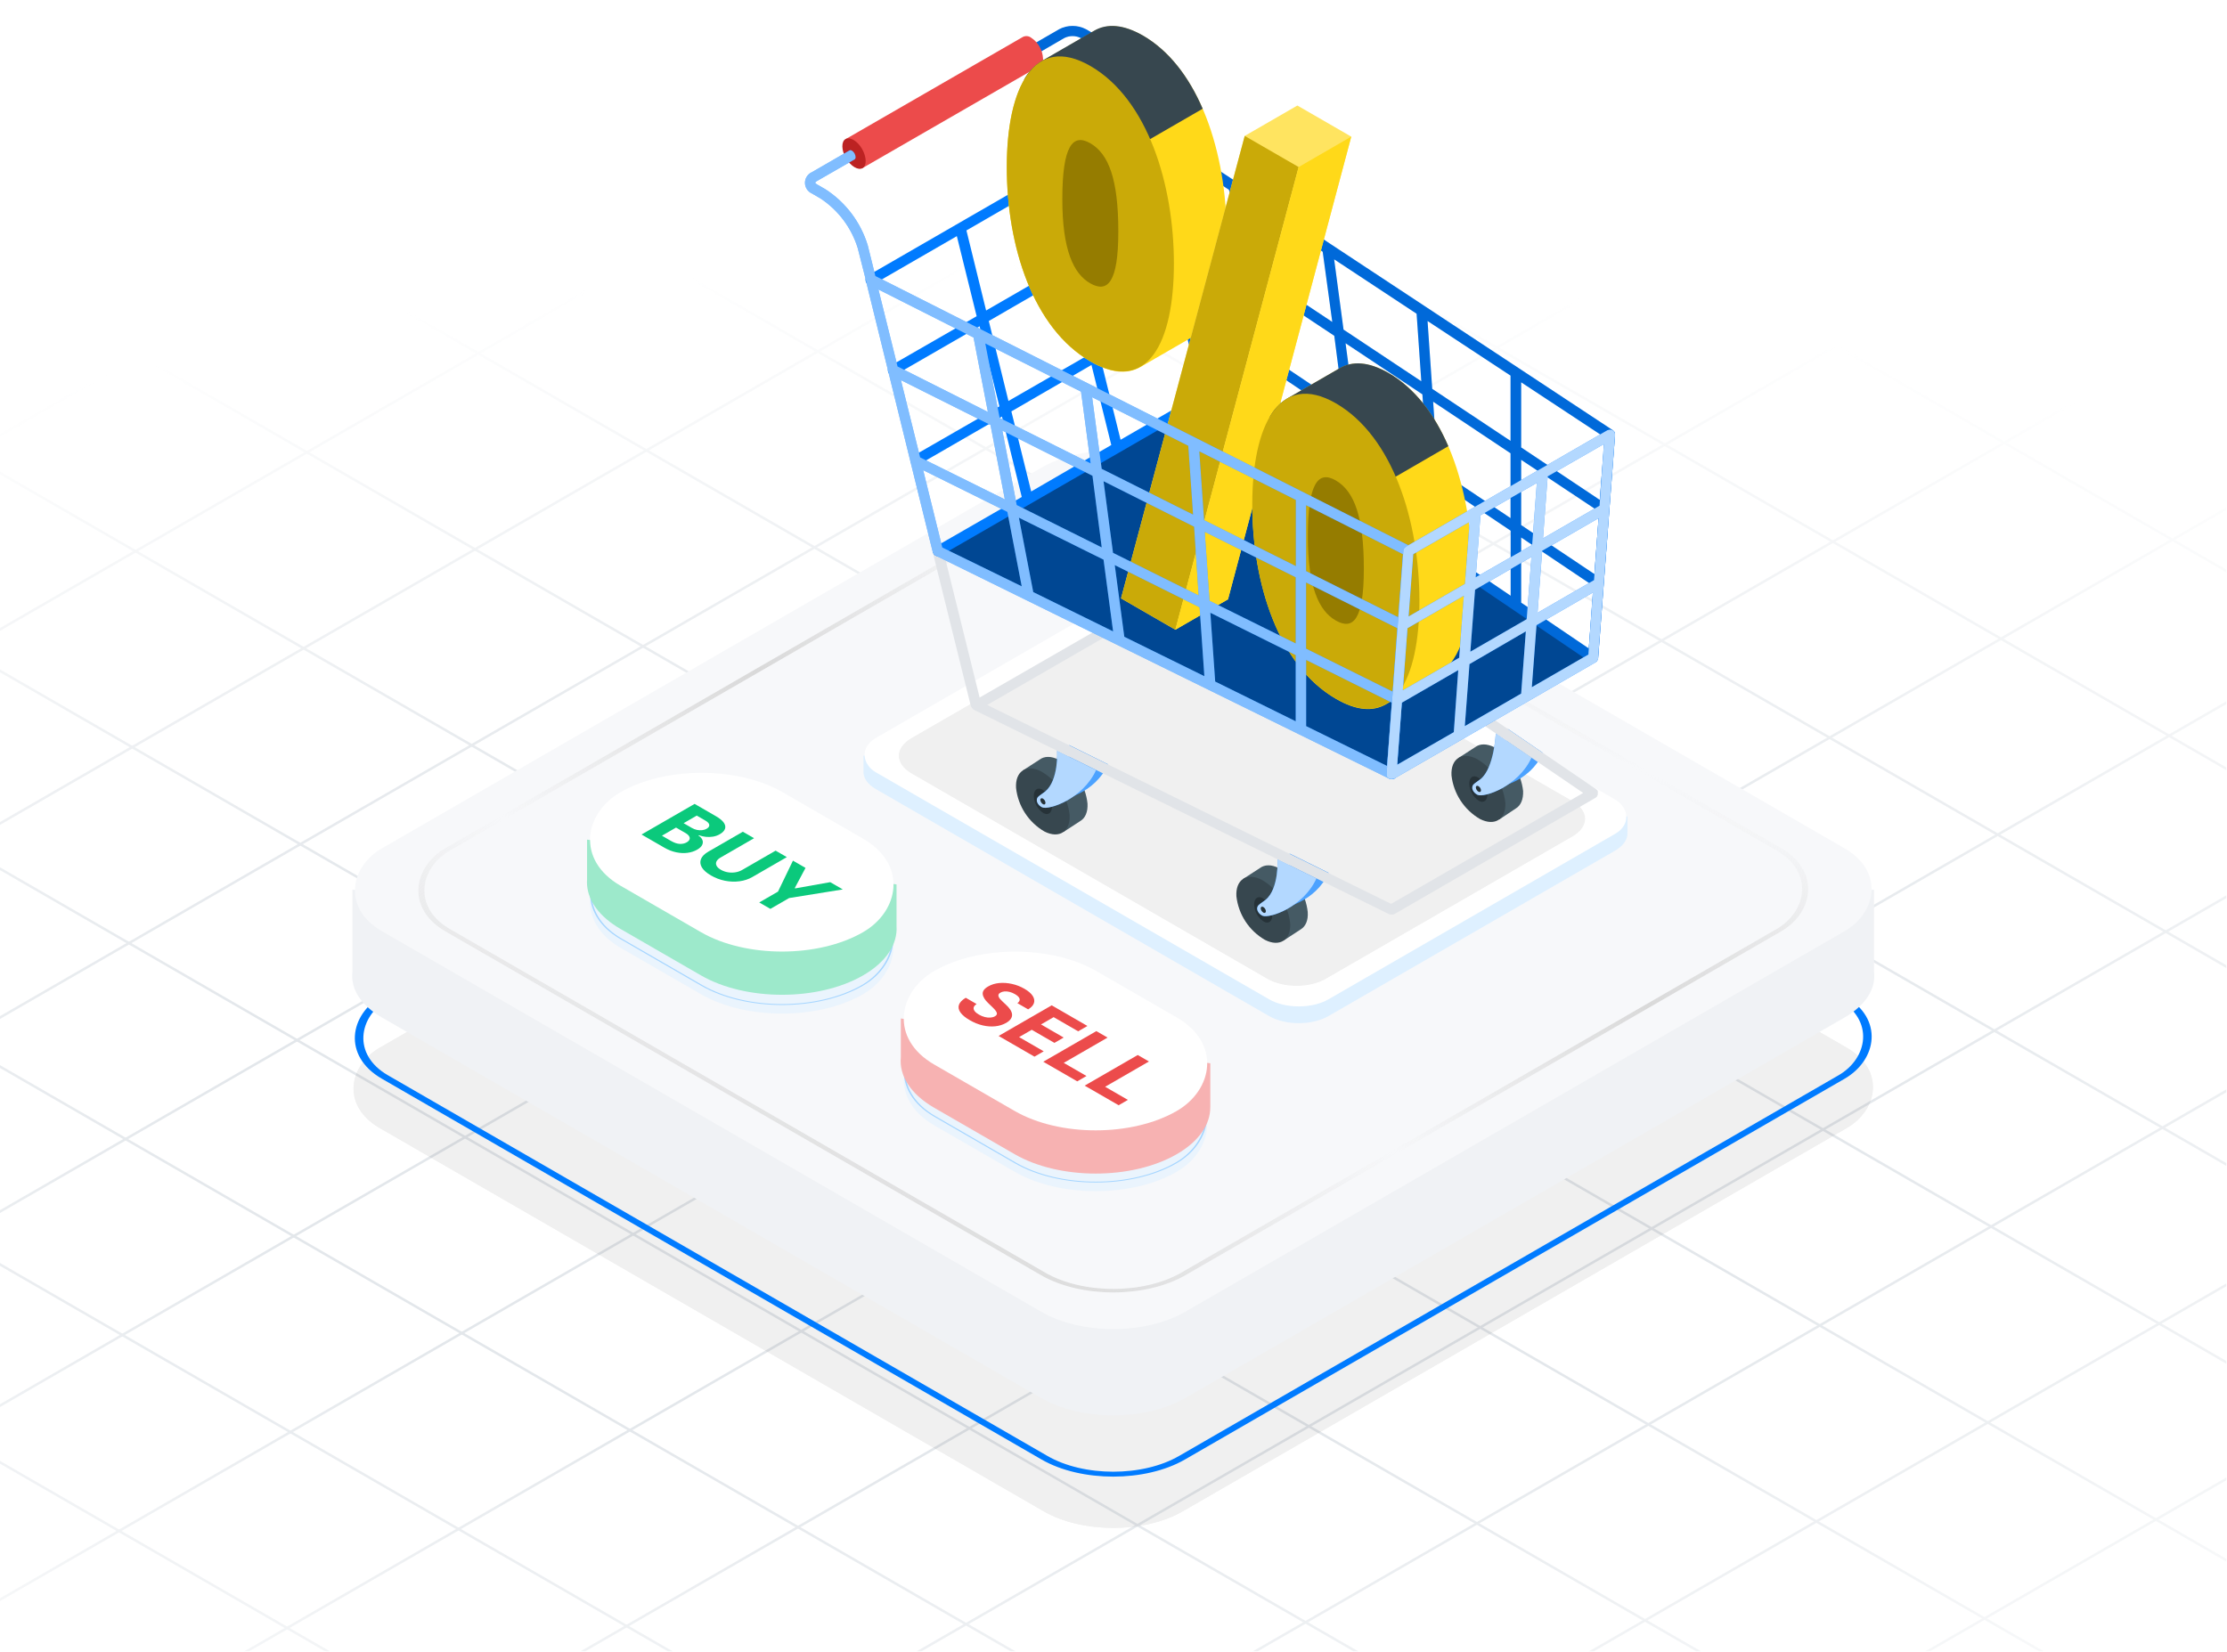 <svg width="585" height="434" viewBox="0 0 585 434" fill="none" xmlns="http://www.w3.org/2000/svg">
<g clip-path="url(#clip0_1_3560)">
<g clip-path="url(#clip1_1_3560)">
<mask id="mask0_1_3560" style="mask-type:alpha" maskUnits="userSpaceOnUse" x="-448" y="-35" width="1441" height="650">
<rect x="-447.367" y="-34.872" width="1439.6" height="649.321" fill="url(#paint0_radial_1_3560)"/>
</mask>
<g mask="url(#mask0_1_3560)">
<line y1="-0.375" x2="1446.35" y2="-0.375" transform="matrix(-0.866 0.5 -0.866 -0.5 259.178 -443.509)" stroke="#E3E7EB" stroke-width="0.75"/>
<line y1="-0.375" x2="1446.35" y2="-0.375" transform="matrix(-0.866 0.5 -0.866 -0.5 303.333 -418.016)" stroke="#E3E7EB" stroke-width="0.75"/>
<line y1="-0.375" x2="1446.35" y2="-0.375" transform="matrix(-0.866 0.5 -0.866 -0.5 347.489 -392.523)" stroke="#E3E7EB" stroke-width="0.75"/>
<line y1="-0.375" x2="1446.35" y2="-0.375" transform="matrix(-0.866 0.5 -0.866 -0.5 391.643 -367.03)" stroke="#E3E7EB" stroke-width="0.75"/>
<line y1="-0.375" x2="1446.35" y2="-0.375" transform="matrix(-0.866 0.5 -0.866 -0.5 435.799 -341.537)" stroke="#E3E7EB" stroke-width="0.75"/>
<line y1="-0.375" x2="1446.35" y2="-0.375" transform="matrix(-0.866 0.5 -0.866 -0.5 479.954 -316.044)" stroke="#E3E7EB" stroke-width="0.75"/>
<line y1="-0.375" x2="1446.35" y2="-0.375" transform="matrix(-0.866 0.5 -0.866 -0.5 524.109 -290.551)" stroke="#E3E7EB" stroke-width="0.75"/>
<line y1="-0.375" x2="1446.35" y2="-0.375" transform="matrix(-0.866 0.5 -0.866 -0.5 568.264 -265.058)" stroke="#E3E7EB" stroke-width="0.75"/>
<line y1="-0.375" x2="1446.35" y2="-0.375" transform="matrix(-0.866 0.5 -0.866 -0.5 612.419 -239.565)" stroke="#E3E7EB" stroke-width="0.75"/>
<line y1="-0.375" x2="1446.35" y2="-0.375" transform="matrix(-0.866 0.5 -0.866 -0.5 656.574 -214.072)" stroke="#E3E7EB" stroke-width="0.75"/>
<line y1="-0.375" x2="1446.35" y2="-0.375" transform="matrix(-0.866 0.5 -0.866 -0.5 700.729 -188.579)" stroke="#E3E7EB" stroke-width="0.75"/>
<line y1="-0.375" x2="1446.35" y2="-0.375" transform="matrix(-0.866 0.5 -0.866 -0.5 744.884 -163.086)" stroke="#E3E7EB" stroke-width="0.75"/>
<line y1="-0.375" x2="1446.35" y2="-0.375" transform="matrix(-0.866 0.5 -0.866 -0.5 789.039 -137.593)" stroke="#E3E7EB" stroke-width="0.75"/>
<line y1="-0.375" x2="1446.35" y2="-0.375" transform="matrix(-0.866 0.5 -0.866 -0.5 833.194 -112.1)" stroke="#E3E7EB" stroke-width="0.75"/>
<line y1="-0.375" x2="1446.35" y2="-0.375" transform="matrix(-0.866 0.5 -0.866 -0.5 877.35 -86.607)" stroke="#E3E7EB" stroke-width="0.75"/>
<line y1="-0.375" x2="1446.35" y2="-0.375" transform="matrix(-0.866 0.5 -0.866 -0.5 921.504 -61.114)" stroke="#E3E7EB" stroke-width="0.75"/>
<line y1="-0.375" x2="1446.35" y2="-0.375" transform="matrix(-0.866 0.5 -0.866 -0.5 965.66 -35.621)" stroke="#E3E7EB" stroke-width="0.75"/>
<line y1="-0.375" x2="1446.35" y2="-0.375" transform="matrix(-0.866 0.5 -0.866 -0.5 1009.81 -10.128)" stroke="#E3E7EB" stroke-width="0.75"/>
<line y1="-0.375" x2="1446.35" y2="-0.375" transform="matrix(-0.866 0.5 -0.866 -0.5 1053.97 15.365)" stroke="#E3E7EB" stroke-width="0.75"/>
<line y1="-0.375" x2="1446.35" y2="-0.375" transform="matrix(-0.866 0.5 -0.866 -0.5 1098.12 40.858)" stroke="#E3E7EB" stroke-width="0.75"/>
<line y1="-0.375" x2="1446.35" y2="-0.375" transform="matrix(-0.866 0.5 -0.866 -0.5 1142.28 66.35)" stroke="#E3E7EB" stroke-width="0.75"/>
<line y1="-0.375" x2="1446.35" y2="-0.375" transform="matrix(-0.866 0.5 -0.866 -0.5 1186.43 91.844)" stroke="#E3E7EB" stroke-width="0.75"/>
<line y1="-0.375" x2="1446.35" y2="-0.375" transform="matrix(-0.866 0.5 -0.866 -0.5 1230.59 117.336)" stroke="#E3E7EB" stroke-width="0.75"/>
<line y1="-0.375" x2="1446.35" y2="-0.375" transform="matrix(-0.866 0.5 -0.866 -0.5 1274.75 142.829)" stroke="#E3E7EB" stroke-width="0.75"/>
<line y1="-0.375" x2="1446.35" y2="-0.375" transform="matrix(-0.866 0.5 -0.866 -0.5 1318.9 168.322)" stroke="#E3E7EB" stroke-width="0.75"/>
<line y1="-0.375" x2="1446.35" y2="-0.375" transform="matrix(-0.866 0.5 -0.866 -0.5 1363.06 193.815)" stroke="#E3E7EB" stroke-width="0.75"/>
<line y1="-0.375" x2="1446.35" y2="-0.375" transform="matrix(-0.866 0.5 -0.866 -0.5 1407.21 219.308)" stroke="#E3E7EB" stroke-width="0.75"/>
<line y1="-0.375" x2="1446.35" y2="-0.375" transform="matrix(-0.866 0.5 -0.866 -0.5 1451.37 244.801)" stroke="#E3E7EB" stroke-width="0.75"/>
<line y1="-0.375" x2="1446.35" y2="-0.375" transform="matrix(-0.866 0.5 -0.866 -0.5 1495.52 270.294)" stroke="#E3E7EB" stroke-width="0.75"/>
<line y1="-0.375" x2="1446.35" y2="-0.375" transform="matrix(-0.866 0.5 -0.866 -0.5 1539.68 295.787)" stroke="#E3E7EB" stroke-width="0.75"/>
<line y1="-0.375" x2="1500.34" y2="-0.375" transform="matrix(0.866 0.5 -0.866 0.5 -1037.12 305.659)" stroke="#E3E7EB" stroke-width="0.75"/>
<line y1="-0.375" x2="1500.34" y2="-0.375" transform="matrix(0.866 0.5 -0.866 0.5 -992.101 279.666)" stroke="#E3E7EB" stroke-width="0.75"/>
<line y1="-0.375" x2="1500.34" y2="-0.375" transform="matrix(0.866 0.5 -0.866 0.5 -947.079 253.673)" stroke="#E3E7EB" stroke-width="0.75"/>
<line y1="-0.375" x2="1500.34" y2="-0.375" transform="matrix(0.866 0.5 -0.866 0.5 -902.058 227.681)" stroke="#E3E7EB" stroke-width="0.75"/>
<line y1="-0.375" x2="1500.34" y2="-0.375" transform="matrix(0.866 0.5 -0.866 0.5 -857.037 201.688)" stroke="#E3E7EB" stroke-width="0.75"/>
<line y1="-0.375" x2="1500.34" y2="-0.375" transform="matrix(0.866 0.5 -0.866 0.5 -812.016 175.695)" stroke="#E3E7EB" stroke-width="0.75"/>
<line y1="-0.375" x2="1500.34" y2="-0.375" transform="matrix(0.866 0.5 -0.866 0.5 -766.995 149.702)" stroke="#E3E7EB" stroke-width="0.75"/>
<line y1="-0.375" x2="1500.34" y2="-0.375" transform="matrix(0.866 0.5 -0.866 0.5 -721.974 123.709)" stroke="#E3E7EB" stroke-width="0.75"/>
<line y1="-0.375" x2="1500.34" y2="-0.375" transform="matrix(0.866 0.5 -0.866 0.5 -676.953 97.716)" stroke="#E3E7EB" stroke-width="0.75"/>
<line y1="-0.375" x2="1500.34" y2="-0.375" transform="matrix(0.866 0.5 -0.866 0.5 -631.932 71.723)" stroke="#E3E7EB" stroke-width="0.75"/>
<line y1="-0.375" x2="1500.34" y2="-0.375" transform="matrix(0.866 0.5 -0.866 0.5 -586.911 45.73)" stroke="#E3E7EB" stroke-width="0.75"/>
<line y1="-0.375" x2="1500.34" y2="-0.375" transform="matrix(0.866 0.5 -0.866 0.5 -541.889 19.737)" stroke="#E3E7EB" stroke-width="0.75"/>
<line y1="-0.375" x2="1500.34" y2="-0.375" transform="matrix(0.866 0.5 -0.866 0.5 -496.868 -6.256)" stroke="#E3E7EB" stroke-width="0.75"/>
<line y1="-0.375" x2="1500.34" y2="-0.375" transform="matrix(0.866 0.5 -0.866 0.5 -451.847 -32.249)" stroke="#E3E7EB" stroke-width="0.75"/>
<line y1="-0.375" x2="1500.34" y2="-0.375" transform="matrix(0.866 0.5 -0.866 0.5 -406.826 -58.242)" stroke="#E3E7EB" stroke-width="0.75"/>
<line y1="-0.375" x2="1500.34" y2="-0.375" transform="matrix(0.866 0.5 -0.866 0.5 -361.805 -84.235)" stroke="#E3E7EB" stroke-width="0.75"/>
<line y1="-0.375" x2="1500.34" y2="-0.375" transform="matrix(0.866 0.5 -0.866 0.5 -316.784 -110.228)" stroke="#E3E7EB" stroke-width="0.75"/>
<line y1="-0.375" x2="1500.34" y2="-0.375" transform="matrix(0.866 0.5 -0.866 0.5 -271.763 -136.221)" stroke="#E3E7EB" stroke-width="0.75"/>
<line y1="-0.375" x2="1500.34" y2="-0.375" transform="matrix(0.866 0.5 -0.866 0.5 -226.742 -162.214)" stroke="#E3E7EB" stroke-width="0.75"/>
<line y1="-0.375" x2="1500.34" y2="-0.375" transform="matrix(0.866 0.5 -0.866 0.5 -181.721 -188.207)" stroke="#E3E7EB" stroke-width="0.75"/>
<line y1="-0.375" x2="1500.34" y2="-0.375" transform="matrix(0.866 0.5 -0.866 0.5 -136.699 -214.2)" stroke="#E3E7EB" stroke-width="0.75"/>
<line y1="-0.375" x2="1500.34" y2="-0.375" transform="matrix(0.866 0.5 -0.866 0.5 -91.678 -240.193)" stroke="#E3E7EB" stroke-width="0.75"/>
<line y1="-0.375" x2="1500.34" y2="-0.375" transform="matrix(0.866 0.5 -0.866 0.5 -46.657 -266.186)" stroke="#E3E7EB" stroke-width="0.75"/>
<line y1="-0.375" x2="1500.34" y2="-0.375" transform="matrix(0.866 0.5 -0.866 0.5 -1.636 -292.179)" stroke="#E3E7EB" stroke-width="0.75"/>
<line y1="-0.375" x2="1500.34" y2="-0.375" transform="matrix(0.866 0.5 -0.866 0.5 43.385 -318.172)" stroke="#E3E7EB" stroke-width="0.75"/>
<line y1="-0.375" x2="1500.34" y2="-0.375" transform="matrix(0.866 0.5 -0.866 0.5 88.406 -344.165)" stroke="#E3E7EB" stroke-width="0.75"/>
<line y1="-0.375" x2="1500.34" y2="-0.375" transform="matrix(0.866 0.5 -0.866 0.5 133.428 -370.158)" stroke="#E3E7EB" stroke-width="0.75"/>
<line y1="-0.375" x2="1500.34" y2="-0.375" transform="matrix(0.866 0.5 -0.866 0.5 178.449 -396.151)" stroke="#E3E7EB" stroke-width="0.75"/>
<line y1="-0.375" x2="1500.34" y2="-0.375" transform="matrix(0.866 0.5 -0.866 0.5 223.47 -422.144)" stroke="#E3E7EB" stroke-width="0.75"/>
<line y1="-0.375" x2="1500.34" y2="-0.375" transform="matrix(0.866 0.5 -0.866 0.5 268.491 -448.136)" stroke="#E3E7EB" stroke-width="0.75"/>
</g>
</g>
<g opacity="0.06" filter="url(#filter0_f_1_3560)">
<rect width="243.6" height="243.6" rx="21.108" transform="matrix(0.866 0.5 -0.866 0.5 292.435 164.046)" fill="black"/>
<rect x="-2.37909e-08" y="0.399" width="242.802" height="242.802" rx="20.709" transform="matrix(0.866 0.5 -0.866 0.5 292.781 164.246)" stroke="black" stroke-width="0.798"/>
</g>
<rect x="-5.44548e-08" y="0.914" width="241.773" height="241.773" rx="20.855" transform="matrix(0.866 0.5 -0.866 0.5 293.226 151.221)" stroke="#007BFF" stroke-width="1.827"/>
<path fill-rule="evenodd" clip-rule="evenodd" d="M311.284 145.544C300.872 139.533 283.991 139.533 273.579 145.544L120.737 233.788H92.57L92.57 255.436C92.08 259.709 94.663 264.078 100.32 267.344L273.579 367.375C283.991 373.386 300.872 373.386 311.284 367.375L484.543 267.344C490.254 264.047 492.833 259.626 492.279 255.315V233.788H464.127L311.284 145.544Z" fill="#F0F2F5"/>
<rect width="243.6" height="243.6" rx="21.769" transform="matrix(0.866 0.5 -0.866 0.5 292.435 111.987)" fill="#F7F8FA"/>
<rect x="-3.85906e-08" y="0.647" width="223.146" height="223.146" rx="21.279" transform="matrix(0.866 0.5 -0.866 0.5 292.996 121.891)" stroke="url(#paint1_linear_1_3560)" stroke-width="1.295"/>
<path fill-rule="evenodd" clip-rule="evenodd" d="M305.36 154.835C309.665 152.35 316.644 152.35 320.949 154.835L423.842 214.241L427.513 214.533V218.684L427.498 218.683C427.645 220.414 426.573 222.173 424.283 223.495L348.967 266.979C344.662 269.464 337.683 269.464 333.378 266.979L230.044 207.319C227.832 206.042 226.757 204.358 226.818 202.684L226.816 202.684V198.533L229.38 198.738C229.589 198.594 229.81 198.454 230.044 198.319L305.36 154.835Z" fill="#DEF0FF"/>
<rect width="104.965" height="137.319" rx="9" transform="matrix(-0.866 0.5 0.866 0.5 313.155 145.93)" fill="white"/>
<g opacity="0.06" filter="url(#filter1_f_1_3560)">
<path d="M413.153 219.643C417.458 217.158 417.458 213.128 413.153 210.643L319.696 156.685C315.391 154.2 308.412 154.2 304.107 156.685L239.346 194.075C235.041 196.56 235.041 200.59 239.346 203.075C274.672 223.471 297.478 236.638 332.803 257.033C337.108 259.518 344.087 259.518 348.392 257.033L413.153 219.643Z" fill="black"/>
<path d="M412.76 210.87L319.303 156.912C315.215 154.552 308.588 154.552 304.5 156.912L239.739 194.302C235.651 196.662 235.652 200.488 239.739 202.848L239.946 202.968L240.153 203.087L240.359 203.206L240.565 203.325L240.771 203.444L240.976 203.562L241.181 203.681L241.386 203.799L241.591 203.917L241.795 204.035L241.999 204.153L242.203 204.271L242.406 204.388L242.609 204.506L242.812 204.623L243.015 204.74L243.217 204.857L243.42 204.973L243.621 205.09L243.823 205.206L244.024 205.323L244.225 205.439L244.426 205.555L244.627 205.67L244.827 205.786L245.027 205.901L245.227 206.017L245.427 206.132L245.626 206.247L245.825 206.362L246.024 206.477L246.222 206.591L246.42 206.706L246.618 206.82L246.816 206.934L247.014 207.048L247.211 207.162L247.408 207.276L247.605 207.39L247.801 207.503L247.998 207.616L248.194 207.73L248.389 207.843L248.585 207.956L248.78 208.068L248.976 208.181L249.17 208.294L249.365 208.406L249.559 208.518L249.754 208.63L249.948 208.742L250.141 208.854L250.335 208.966L250.528 209.077L250.721 209.189L250.914 209.3L251.106 209.411L251.299 209.522L251.491 209.633L251.683 209.744L251.875 209.855L252.066 209.965L252.257 210.076L252.448 210.186L252.639 210.296L252.83 210.406L253.02 210.516L253.21 210.626L253.4 210.736L253.59 210.845L253.78 210.955L253.969 211.064L254.158 211.173L254.347 211.282L254.536 211.391L254.724 211.5L254.913 211.609L255.101 211.718L255.289 211.826L255.477 211.934L255.664 212.043L255.851 212.151L256.039 212.259L256.226 212.367L256.412 212.475L256.599 212.582L256.785 212.69L256.972 212.798L257.158 212.905L257.343 213.012L257.529 213.119L257.714 213.226L257.9 213.333L258.085 213.44L258.27 213.547L258.454 213.654L258.639 213.76L258.823 213.867L259.008 213.973L259.192 214.079L259.375 214.185L259.559 214.291L259.743 214.397L259.926 214.503L260.109 214.609L260.292 214.715L260.475 214.82L260.657 214.926L260.84 215.031L261.022 215.136L261.204 215.241L261.386 215.346L261.568 215.451L261.75 215.556L261.931 215.661L262.113 215.766L262.294 215.87L262.475 215.975L262.656 216.079L262.837 216.184L263.017 216.288L263.198 216.392L263.378 216.496L263.558 216.6L263.738 216.704L263.918 216.808L264.098 216.912L264.277 217.015L264.457 217.119L264.636 217.223L264.815 217.326L264.994 217.429L265.173 217.533L265.351 217.636L265.53 217.739L265.709 217.842L265.887 217.945L266.065 218.048L266.243 218.15L266.421 218.253L266.599 218.356L266.776 218.458L266.954 218.561L267.131 218.663L267.308 218.766L267.486 218.868L267.663 218.97L267.84 219.072L268.016 219.174L268.193 219.276L268.37 219.378L268.546 219.48L268.722 219.582L268.898 219.684L269.074 219.785L269.25 219.887L269.426 219.988L269.602 220.09L269.778 220.191L269.953 220.293L270.129 220.394L270.304 220.495L270.479 220.596L270.654 220.697L270.829 220.798L271.004 220.899L271.179 221L271.354 221.101L271.528 221.202L271.703 221.303L271.877 221.403L272.051 221.504L272.226 221.604L272.4 221.705L272.574 221.805L272.748 221.906L272.921 222.006L273.095 222.107L273.269 222.207L273.442 222.307L273.616 222.407L273.789 222.507L273.963 222.607L274.136 222.707L274.309 222.807L274.482 222.907L274.655 223.007L274.828 223.107L275.001 223.207L275.174 223.307L275.347 223.406L275.519 223.506L275.692 223.606L275.864 223.705L276.037 223.805L276.209 223.904L276.381 224.004L276.554 224.103L276.726 224.203L276.898 224.302L277.07 224.401L277.242 224.501L277.414 224.6L277.586 224.699L277.757 224.798L277.929 224.897L278.101 224.997L278.272 225.096L278.444 225.195L278.615 225.294L278.787 225.393L278.958 225.492L279.13 225.591L279.301 225.689L279.472 225.788L279.644 225.887L279.815 225.986L279.986 226.085L280.157 226.184L280.328 226.282L280.499 226.381L280.67 226.48L280.841 226.579L281.012 226.677L281.183 226.776L281.353 226.874L281.524 226.973L281.695 227.072L281.866 227.17L282.036 227.269L282.207 227.367L282.378 227.466L282.548 227.564L282.719 227.663L282.89 227.761L283.06 227.86L283.231 227.958L283.401 228.057L283.572 228.155L283.742 228.254L283.913 228.352L284.083 228.45L284.253 228.549L284.424 228.647L284.594 228.745L284.764 228.844L284.935 228.942L285.105 229.041L285.276 229.139L285.446 229.237L285.616 229.336L285.787 229.434L285.957 229.532L286.127 229.631L286.297 229.729L286.468 229.827L286.638 229.926L286.808 230.024L286.979 230.122L287.149 230.221L287.319 230.319L287.49 230.417L287.66 230.516L287.83 230.614L288.001 230.712L288.171 230.811L288.341 230.909L288.512 231.007L288.682 231.106L288.853 231.204L289.023 231.302L289.193 231.401L289.364 231.499L289.534 231.598L289.705 231.696L289.875 231.795L290.046 231.893L290.216 231.992L290.387 232.09L290.558 232.189L290.728 232.287L290.899 232.386L291.07 232.484L291.24 232.583L291.411 232.681L291.582 232.78L291.753 232.879L291.924 232.977L292.095 233.076L292.266 233.175L292.436 233.273L292.608 233.372L292.779 233.471L292.95 233.57L293.121 233.668L293.292 233.767L293.463 233.866L293.634 233.965L293.806 234.064L293.977 234.163L294.149 234.262L294.32 234.361L294.492 234.46L294.663 234.559L294.835 234.658L295.006 234.757L295.178 234.856L295.35 234.955L295.522 235.055L295.694 235.154L295.866 235.253L296.038 235.352L296.21 235.452L296.382 235.551L296.554 235.651L296.726 235.75L296.899 235.85L297.071 235.949L297.244 236.049L297.416 236.148L297.589 236.248L297.762 236.348L297.934 236.447L298.107 236.547L298.28 236.647L298.453 236.747L298.626 236.847L298.799 236.947L298.973 237.047L299.146 237.147L299.319 237.247L299.493 237.347L299.667 237.448L299.84 237.548L300.014 237.648L300.188 237.748L300.362 237.849L300.536 237.949L300.71 238.05L300.884 238.15L301.058 238.251L301.233 238.352L301.407 238.453L301.582 238.553L301.757 238.654L301.931 238.755L302.106 238.856L302.281 238.957L302.456 239.058L302.632 239.159L302.807 239.261L302.982 239.362L303.158 239.463L303.333 239.565L303.509 239.666L303.685 239.768L303.861 239.869L304.037 239.971L304.213 240.073L304.39 240.174L304.566 240.276L304.743 240.378L304.919 240.48L305.096 240.582L305.273 240.684L305.45 240.787L305.627 240.889L305.804 240.991L305.982 241.094L306.159 241.196L306.337 241.299L306.515 241.401L306.692 241.504L306.871 241.607L307.049 241.71L307.227 241.813L307.405 241.916L307.584 242.019L307.763 242.122L307.942 242.225L308.121 242.328L308.3 242.432L308.479 242.535L308.658 242.639L308.838 242.743L309.018 242.846L309.197 242.95L309.377 243.054L309.558 243.158L309.738 243.262L309.918 243.366L310.099 243.471L310.28 243.575L310.46 243.679L310.641 243.784L310.823 243.889L311.004 243.993L311.186 244.098L311.367 244.203L311.549 244.308L311.731 244.413L311.913 244.518L312.096 244.623L312.278 244.729L312.461 244.834L312.643 244.94L312.826 245.045L313.01 245.151L313.193 245.257L313.376 245.363L313.56 245.469L313.744 245.575L313.928 245.681L314.112 245.788L314.296 245.894L314.481 246.001L314.666 246.107L314.851 246.214L315.036 246.321L315.221 246.428L315.406 246.535L315.592 246.642L315.778 246.749L315.964 246.857L316.15 246.964L316.337 247.072L316.523 247.18L316.71 247.287L316.897 247.395L317.084 247.503L317.271 247.612L317.459 247.72L317.647 247.828L317.835 247.937L318.023 248.045L318.211 248.154L318.4 248.263L318.588 248.372L318.777 248.481L318.966 248.59L319.156 248.7L319.345 248.809L319.535 248.919L319.725 249.028L319.915 249.138L320.106 249.248L320.296 249.358L320.487 249.468L320.678 249.579L320.869 249.689L321.061 249.8L321.253 249.91L321.445 250.021L321.637 250.132L321.829 250.243L322.022 250.354L322.214 250.466L322.407 250.577L322.601 250.689L322.794 250.8L322.988 250.912L323.182 251.024L323.376 251.136L323.57 251.248L323.765 251.361L323.96 251.473L324.155 251.586L324.35 251.699L324.546 251.812L324.742 251.925L324.938 252.038L325.134 252.151L325.331 252.265L325.528 252.378L325.725 252.492L325.922 252.606L326.119 252.72L326.317 252.834L326.515 252.949L326.713 253.063L326.912 253.178L327.111 253.292L327.31 253.407L327.509 253.522L327.708 253.638L327.908 253.753L328.108 253.868L328.309 253.984L328.509 254.1L328.71 254.216L328.911 254.332L329.112 254.448L329.314 254.565L329.516 254.681L329.718 254.798L329.92 254.915L330.123 255.032L330.326 255.149L330.529 255.266L330.733 255.384L330.937 255.501L331.141 255.619L331.345 255.737L331.55 255.855L331.754 255.973L331.96 256.092L332.165 256.21L332.371 256.329L332.577 256.448L332.783 256.567L332.989 256.687L333.196 256.806C337.284 259.166 343.911 259.166 347.999 256.806L412.76 219.416C416.848 217.056 416.848 213.23 412.76 210.87Z" stroke="black" stroke-width="0.908"/>
</g>
<g clip-path="url(#clip2_1_3560)">
<path d="M341.706 244.184L337.275 247.074L326.5 230.977L330.975 228.077C332.181 227.175 333.962 227.066 336.004 228.153C338.075 229.333 339.836 230.989 341.143 232.983C342.45 234.977 343.264 237.252 343.52 239.622C343.683 241.838 342.966 243.402 341.706 244.184Z" fill="#455A64"/>
<path d="M324.784 235.495C325.051 237.862 325.87 240.133 327.176 242.125C328.481 244.118 330.237 245.775 332.3 246.965C336.199 248.931 339.165 246.965 338.915 242.62C338.659 240.25 337.844 237.975 336.537 235.981C335.231 233.987 333.47 232.331 331.399 231.15C327.499 229.184 324.534 231.129 324.784 235.495Z" fill="#37474F"/>
<path d="M332.029 242.186C333.299 242.859 334.299 242.012 334.201 240.307C334.148 239.43 333.887 238.579 333.439 237.823C332.991 237.068 332.37 236.43 331.627 235.962C330.356 235.3 329.357 236.147 329.454 237.852C329.514 238.726 329.777 239.573 330.225 240.326C330.672 241.079 331.29 241.716 332.029 242.186Z" fill="#263238"/>
<path d="M349.005 229.336C345.551 236.94 336.851 239.177 335.124 238.373C333.929 237.819 333.223 236.396 334.125 235.549C334.538 235.158 335.211 234.756 335.939 234.202C339.512 231.226 338.763 224.275 338.763 224.275L349.005 229.336Z" fill="#007BFF"/>
<path opacity="0.3" d="M349.005 229.336C345.551 236.94 336.851 239.177 335.124 238.373C333.929 237.819 333.223 236.396 334.125 235.549C334.538 235.158 335.211 234.756 335.939 234.202C339.512 231.226 338.763 224.275 338.763 224.275L349.005 229.336Z" fill="white"/>
<path d="M345.823 230.835C342.369 238.438 333.365 241.415 331.627 240.611C330.443 240.057 329.737 238.634 330.638 237.798C331.051 237.407 331.724 236.994 332.452 236.44C336.026 233.464 335.58 225.774 335.58 225.774L345.823 230.835Z" fill="#007BFF"/>
<path opacity="0.7" d="M345.823 230.835C342.369 238.438 333.365 241.415 331.627 240.611C330.443 240.057 329.737 238.634 330.638 237.798C331.051 237.407 331.724 236.994 332.452 236.44C336.026 233.464 335.58 225.774 335.58 225.774L345.823 230.835Z" fill="white"/>
<path d="M331.171 238.721C331.203 238.943 331.284 239.156 331.408 239.344C331.532 239.532 331.695 239.69 331.887 239.807C332.268 239.992 332.528 239.807 332.528 239.383C332.503 239.159 332.425 238.943 332.3 238.754C332.176 238.566 332.008 238.409 331.811 238.297C331.431 238.123 331.16 238.297 331.171 238.721Z" fill="#263238"/>
<path d="M283.846 215.683L279.415 218.573L268.651 202.465L273.126 199.565C274.332 198.663 276.113 198.609 278.155 199.641C280.226 200.822 281.987 202.477 283.294 204.471C284.6 206.465 285.415 208.74 285.671 211.111C285.802 213.337 285.085 214.923 283.846 215.683Z" fill="#455A64"/>
<path d="M266.902 207.016C267.158 209.379 267.967 211.649 269.264 213.642C270.56 215.634 272.307 217.294 274.364 218.486C278.264 220.452 281.229 218.486 280.979 214.141C280.72 211.772 279.905 209.497 278.598 207.503C277.292 205.51 275.532 203.854 273.463 202.671C269.618 200.705 266.652 202.649 266.902 207.016Z" fill="#37474F"/>
<path d="M274.147 213.674C275.418 214.337 276.417 213.489 276.319 211.784C276.269 210.907 276.009 210.055 275.561 209.299C275.113 208.543 274.49 207.905 273.745 207.439C272.474 206.766 271.475 207.613 271.573 209.319C271.629 210.196 271.891 211.048 272.338 211.805C272.786 212.561 273.405 213.202 274.147 213.674Z" fill="#263238"/>
<path d="M291.069 200.825C287.615 208.428 278.915 210.665 277.188 209.862C275.993 209.308 275.287 207.885 276.189 207.048C276.613 206.657 277.275 206.256 278.003 205.691C281.576 202.715 280.827 195.763 280.827 195.763L291.069 200.825Z" fill="#007BFF"/>
<path opacity="0.3" d="M291.069 200.825C287.615 208.428 278.915 210.665 277.188 209.862C275.993 209.308 275.287 207.885 276.189 207.048C276.613 206.657 277.275 206.256 278.003 205.691C281.576 202.715 280.827 195.763 280.827 195.763L291.069 200.825Z" fill="white"/>
<path d="M287.941 202.356C284.487 209.959 275.483 212.935 273.756 212.132C272.561 211.578 271.855 210.155 272.757 209.318C273.169 208.927 273.843 208.526 274.571 207.961C278.144 204.985 277.699 197.295 277.699 197.295L287.941 202.356Z" fill="#007BFF"/>
<path opacity="0.7" d="M287.941 202.356C284.487 209.959 275.483 212.935 273.756 212.132C272.561 211.578 271.855 210.155 272.757 209.318C273.169 208.927 273.843 208.526 274.571 207.961C278.144 204.985 277.699 197.295 277.699 197.295L287.941 202.356Z" fill="white"/>
<path d="M273.278 210.231C273.31 210.453 273.391 210.666 273.515 210.854C273.639 211.042 273.803 211.2 273.995 211.317C274.375 211.502 274.636 211.317 274.636 210.904C274.61 210.679 274.532 210.464 274.408 210.275C274.283 210.086 274.116 209.93 273.919 209.818C273.852 209.772 273.772 209.746 273.691 209.745C273.609 209.744 273.529 209.766 273.461 209.811C273.392 209.855 273.338 209.918 273.306 209.993C273.273 210.068 273.264 210.151 273.278 210.231Z" fill="#263238"/>
<path d="M348.375 178.45L343.955 181.339L333.191 165.209L337.655 162.309C338.861 161.408 340.642 161.354 342.695 162.385C344.758 163.575 346.514 165.233 347.819 167.225C349.125 169.217 349.944 171.488 350.211 173.855C350.33 176.082 349.624 177.668 348.375 178.45Z" fill="#455A64"/>
<path d="M331.431 169.75C331.697 172.118 332.515 174.392 333.821 176.386C335.126 178.38 336.882 180.04 338.947 181.23C342.847 183.196 345.812 181.23 345.573 176.886C345.306 174.519 344.487 172.248 343.181 170.255C341.876 168.263 340.12 166.605 338.057 165.416C334.103 163.45 331.16 165.351 331.431 169.75Z" fill="#37474F"/>
<path d="M338.676 176.451C339.958 177.125 340.946 176.277 340.848 174.572C340.795 173.697 340.534 172.847 340.089 172.092C339.643 171.337 339.025 170.698 338.285 170.227C337.003 169.565 336.015 170.412 336.113 172.117C336.166 172.991 336.427 173.84 336.872 174.593C337.318 175.346 337.936 175.983 338.676 176.451Z" fill="#263238"/>
<path d="M355.468 163.841C352.014 171.553 343.444 173.442 341.717 172.639C340.533 172.085 339.816 170.662 340.718 169.815C341.142 169.424 341.869 169.022 342.543 168.468C346.105 165.492 346.225 157.53 346.225 157.53L355.468 163.841Z" fill="#007BFF"/>
<path opacity="0.3" d="M355.468 163.841C352.014 171.553 343.444 173.442 341.717 172.639C340.533 172.085 339.816 170.662 340.718 169.815C341.142 169.424 341.869 169.022 342.543 168.468C346.105 165.492 346.225 157.53 346.225 157.53L355.468 163.841Z" fill="white"/>
<path d="M352.503 165.101C349.049 172.704 340.045 175.68 338.318 174.876C337.123 174.322 336.417 172.899 337.318 172.052C337.742 171.661 338.47 171.259 339.143 170.705C342.706 167.729 343.107 158.682 343.107 158.682L352.503 165.101Z" fill="#007BFF"/>
<path opacity="0.7" d="M352.503 165.101C349.049 172.704 340.045 175.68 338.318 174.876C337.123 174.322 336.417 172.899 337.318 172.052C337.742 171.661 338.47 171.259 339.143 170.705C342.706 167.729 343.107 158.682 343.107 158.682L352.503 165.101Z" fill="white"/>
<path d="M337.818 172.986C337.852 173.21 337.934 173.423 338.06 173.611C338.186 173.799 338.352 173.956 338.546 174.072C338.915 174.257 339.176 174.072 339.176 173.649C339.15 173.424 339.072 173.208 338.948 173.02C338.823 172.831 338.655 172.674 338.459 172.563C338.079 172.378 337.796 172.563 337.818 172.986Z" fill="#263238"/>
<path d="M398.187 212.425L393.842 215.314L383.078 199.185L387.542 196.295C388.748 195.383 390.529 195.329 392.582 196.361C394.646 197.55 396.401 199.208 397.707 201.2C399.012 203.192 399.832 205.464 400.099 207.83C400.185 210.068 399.469 211.654 398.187 212.425Z" fill="#455A64"/>
<path d="M381.286 203.746C381.553 206.113 382.372 208.384 383.678 210.377C384.983 212.369 386.739 214.027 388.802 215.216C392.713 217.171 395.678 215.216 395.428 210.872C395.163 208.503 394.344 206.23 393.039 204.235C391.733 202.241 389.977 200.582 387.912 199.391C384.012 197.425 381.047 199.369 381.286 203.746Z" fill="#37474F"/>
<path d="M388.531 210.448C389.813 211.111 390.801 210.274 390.703 208.558C390.659 207.681 390.403 206.827 389.957 206.07C389.51 205.313 388.887 204.676 388.14 204.213C386.858 203.54 385.87 204.387 385.967 206.093C386.024 206.969 386.285 207.819 386.73 208.576C387.176 209.332 387.792 209.974 388.531 210.448Z" fill="#263238"/>
<path d="M405.323 197.827C401.869 205.43 393.299 207.418 391.572 206.614C390.388 206.06 389.671 204.648 390.584 203.801C390.996 203.41 391.724 203.008 392.398 202.443C395.96 199.467 396.091 191.516 396.091 191.516L405.323 197.827Z" fill="#007BFF"/>
<path opacity="0.3" d="M405.323 197.827C401.869 205.43 393.299 207.418 391.572 206.614C390.388 206.06 389.671 204.648 390.584 203.801C390.996 203.41 391.724 203.008 392.398 202.443C395.96 199.467 396.091 191.516 396.091 191.516L405.323 197.827Z" fill="white"/>
<path d="M402.325 199.076C398.871 206.679 389.867 209.655 388.14 208.851C386.956 208.298 386.239 206.885 387.151 206.038C387.564 205.647 388.238 205.245 388.965 204.681C392.528 201.704 392.93 192.668 392.93 192.668L402.325 199.076Z" fill="#007BFF"/>
<path opacity="0.7" d="M402.325 199.076C398.871 206.679 389.867 209.655 388.14 208.851C386.956 208.298 386.239 206.885 387.151 206.038C387.564 205.647 388.238 205.245 388.965 204.681C392.528 201.704 392.93 192.668 392.93 192.668L402.325 199.076Z" fill="white"/>
<path d="M387.684 206.951C387.711 207.175 387.791 207.389 387.915 207.578C388.039 207.766 388.205 207.923 388.4 208.037C388.781 208.232 389.041 208.037 389.041 207.624C389.014 207.399 388.934 207.183 388.807 206.994C388.681 206.805 388.512 206.649 388.314 206.538C387.944 206.353 387.64 206.538 387.684 206.951Z" fill="#263238"/>
<path d="M419.715 208.287C419.736 208.379 419.736 208.476 419.715 208.569C419.725 208.645 419.725 208.721 419.715 208.797C419.689 208.9 419.649 208.999 419.595 209.09C419.568 209.11 419.546 209.136 419.533 209.167C419.52 209.197 419.515 209.231 419.519 209.264L419.454 209.34C419.365 209.448 419.258 209.539 419.139 209.612L366.243 240.209L366.036 240.296H365.917C365.791 240.312 365.663 240.312 365.537 240.296H365.113L364.939 240.231L255.899 186.542C255.703 186.434 255.538 186.277 255.422 186.085C255.219 185.777 255.146 185.4 255.219 185.038C255.292 184.676 255.506 184.358 255.813 184.152L325.229 144.181C325.285 144.139 325.347 144.106 325.414 144.083C325.5 144.03 325.596 143.997 325.696 143.986H326.174C326.268 144.004 326.356 144.041 326.435 144.094L326.62 144.17L419.291 207.363C419.368 207.424 419.437 207.493 419.497 207.57C419.497 207.635 419.66 207.689 419.66 207.754C419.692 207.821 419.718 207.89 419.736 207.961C419.74 208.07 419.733 208.179 419.715 208.287ZM415.88 208.352L325.729 146.886L259.332 185.227L365.428 237.494L415.88 208.352Z" fill="#E1E4E8"/>
<path d="M256.671 186.238C257.019 186.15 257.318 185.929 257.503 185.621C257.688 185.314 257.744 184.946 257.659 184.597L247.731 144.475C247.689 144.301 247.614 144.138 247.508 143.994C247.403 143.85 247.271 143.728 247.118 143.635C246.966 143.542 246.797 143.48 246.621 143.453C246.445 143.426 246.265 143.433 246.091 143.475C245.909 143.513 245.736 143.588 245.583 143.695C245.43 143.802 245.301 143.939 245.202 144.097C245.104 144.256 245.038 144.432 245.01 144.617C244.982 144.801 244.991 144.989 245.038 145.17L254.965 185.282C255.03 185.587 255.196 185.86 255.437 186.058C255.678 186.255 255.979 186.365 256.29 186.368L256.671 186.238Z" fill="#E1E4E8"/>
<path d="M325.87 146.625C325.96 146.637 326.051 146.637 326.142 146.625C326.319 146.593 326.489 146.525 326.64 146.426C326.791 146.327 326.921 146.199 327.023 146.05C327.124 145.9 327.194 145.732 327.229 145.554C327.264 145.377 327.264 145.195 327.228 145.018L318.397 103.819C318.365 103.642 318.297 103.472 318.198 103.321C318.1 103.17 317.972 103.04 317.822 102.939C317.672 102.837 317.504 102.767 317.326 102.732C317.149 102.697 316.967 102.697 316.79 102.733C316.612 102.764 316.443 102.831 316.292 102.929C316.141 103.026 316.011 103.153 315.909 103.302C315.808 103.451 315.738 103.619 315.702 103.795C315.667 103.972 315.667 104.154 315.704 104.33L324.523 145.528C324.589 145.832 324.756 146.105 324.997 146.302C325.237 146.499 325.537 146.609 325.848 146.614L325.87 146.625Z" fill="#455A64"/>
<path d="M317.007 104.037L418.487 172.823L365.537 203.388L246.417 144.8L317.007 104.037Z" fill="#004793"/>
<path d="M318.191 103.374C318.28 103.529 318.338 103.7 318.362 103.877C318.385 104.054 318.373 104.234 318.327 104.406C318.28 104.579 318.2 104.741 318.091 104.882C317.982 105.024 317.846 105.142 317.691 105.231L247.091 145.984C246.935 146.072 246.764 146.128 246.587 146.15C246.41 146.171 246.23 146.158 246.058 146.11C245.886 146.062 245.725 145.981 245.584 145.871C245.444 145.76 245.326 145.624 245.239 145.468C245.151 145.313 245.095 145.142 245.073 144.964C245.052 144.787 245.065 144.607 245.113 144.436C245.161 144.264 245.242 144.103 245.352 143.962C245.463 143.822 245.599 143.704 245.755 143.616L268.401 130.582L263.198 109.457L241.236 122.143C241.026 122.258 240.792 122.322 240.552 122.328C240.314 122.322 240.082 122.257 239.877 122.137C239.672 122.017 239.5 121.847 239.379 121.643C239.202 121.334 239.156 120.966 239.249 120.622C239.343 120.278 239.569 119.985 239.879 119.808L262.525 106.774L257.322 85.735L235.262 98.465C235.059 98.586 234.826 98.65 234.589 98.649C234.352 98.647 234.12 98.584 233.914 98.466C233.709 98.348 233.537 98.179 233.416 97.976C233.326 97.822 233.267 97.651 233.243 97.475C233.219 97.298 233.23 97.118 233.275 96.946C233.321 96.773 233.4 96.612 233.508 96.47C233.616 96.328 233.751 96.208 233.905 96.118L256.551 83.085L251.348 62.045L229.386 74.732C229.176 74.847 228.941 74.911 228.702 74.917C228.467 74.914 228.236 74.85 228.033 74.732C227.829 74.614 227.659 74.446 227.54 74.243C227.45 74.089 227.391 73.919 227.367 73.742C227.343 73.565 227.354 73.386 227.399 73.213C227.445 73.041 227.524 72.879 227.632 72.737C227.74 72.595 227.874 72.476 228.028 72.386L298.629 31.622C298.942 31.442 299.313 31.393 299.661 31.487C300.01 31.581 300.306 31.809 300.486 32.122C300.666 32.434 300.715 32.806 300.621 33.154C300.528 33.502 300.299 33.799 299.987 33.979L277.34 47.013L282.597 68.052L304.56 55.355C304.866 55.233 305.207 55.227 305.518 55.339C305.829 55.45 306.088 55.671 306.248 55.96C306.408 56.249 306.457 56.586 306.386 56.908C306.315 57.231 306.129 57.517 305.863 57.712L283.216 70.746L288.484 91.774L310.447 79.131C310.601 79.042 310.772 78.984 310.949 78.961C311.126 78.938 311.306 78.95 311.479 78.996C311.651 79.042 311.813 79.122 311.954 79.231C312.096 79.34 312.215 79.476 312.304 79.63C312.393 79.785 312.451 79.956 312.474 80.133C312.497 80.31 312.485 80.49 312.439 80.663C312.392 80.835 312.312 80.997 312.204 81.138C312.095 81.28 311.959 81.399 311.804 81.488L289.158 94.522L294.36 115.55L316.323 102.864C316.635 102.687 317.005 102.642 317.351 102.738C317.697 102.833 317.991 103.062 318.169 103.374H318.191ZM259.038 81.586L280.11 69.41L274.94 48.382L253.868 60.547L259.038 81.586ZM264.904 105.362L286.03 93.186L280.827 72.158L259.744 84.344L264.904 105.362ZM291.917 116.929L286.714 95.901L265.675 108.099L270.878 129.138L291.917 116.929Z" fill="#007BFF"/>
<path d="M419.65 173.225C419.628 173.317 419.591 173.405 419.541 173.486C419.552 173.514 419.552 173.545 419.541 173.573C419.489 173.643 419.431 173.709 419.367 173.768C419.254 173.859 419.13 173.936 418.998 173.996H418.9C418.755 174.038 418.606 174.064 418.455 174.072H418.27L417.912 173.975L417.781 173.91H417.684L316.214 105.134L315.975 104.906C315.951 104.866 315.922 104.83 315.888 104.797V104.743C315.822 104.627 315.771 104.502 315.736 104.373L298.151 33.295C298.022 33.071 297.958 32.815 297.967 32.556L295.936 24.334C294.286 18.988 290.831 14.38 286.16 11.3L283.912 9.997C283.237 9.659 282.494 9.484 281.739 9.484C280.985 9.484 280.242 9.659 279.567 9.997L269.086 16.09L268.944 16.166C268.627 16.302 268.269 16.312 267.944 16.194C267.619 16.075 267.351 15.837 267.196 15.528C267.041 15.219 267.009 14.862 267.108 14.53C267.207 14.199 267.429 13.918 267.728 13.744L278.253 7.661C279.334 7.101 280.533 6.809 281.75 6.809C282.968 6.809 284.167 7.101 285.248 7.661L287.507 8.965C292.811 12.413 296.729 17.62 298.575 23.671L300.541 31.796L423.701 113.063C423.749 113.098 423.789 113.142 423.821 113.193C423.896 113.247 423.962 113.313 424.016 113.389C424.072 113.453 424.116 113.526 424.146 113.606C424.19 113.68 424.223 113.761 424.244 113.845C424.255 113.939 424.255 114.033 424.244 114.127C424.255 114.185 424.255 114.243 424.244 114.301L419.813 172.878C419.818 172.89 419.821 172.903 419.821 172.916C419.821 172.929 419.818 172.942 419.813 172.954C419.777 173.054 419.722 173.147 419.65 173.225ZM355.924 108.685L374.878 121.404L373.64 103.613L353.459 90.188L355.924 108.685ZM350.494 88.233L330.432 74.906L334.103 94.12L352.883 106.698L350.494 88.233ZM377.702 123.327L396.797 136.133V119.102L376.464 105.546L377.702 123.327ZM396.797 115.843V98.693L374.997 84.344L376.225 102.168L396.797 115.843ZM372.119 82.433L350.461 68.139L352.927 86.604L373.357 100.181L372.119 82.433ZM347.452 66.14L326.011 51.912L329.704 71.115L349.972 84.594L347.452 66.14ZM322.84 49.88L301.508 35.76L306.428 55.648L326.5 69.008L322.84 49.88ZM307.395 59.547L312.315 79.424L330.943 91.948L327.25 72.777L307.395 59.547ZM313.282 83.345L318.202 103.2L335.352 114.822L331.66 95.673L313.282 83.345ZM338.524 117.016L355.827 128.758L353.372 110.293L334.82 97.846L338.524 117.016ZM358.868 130.8L376.344 142.65L375.117 124.869L356.402 112.313L358.868 130.8ZM379.201 144.583L396.829 156.531V139.446L377.974 126.781L379.201 144.583ZM399.588 158.345L417.347 170.38L418.585 153.978L399.588 141.227V158.345ZM418.824 150.839L420.052 134.428L399.588 120.818V137.968L418.824 150.839ZM420.225 131.343L421.529 114.92L399.588 100.452V117.559L420.225 131.343Z" fill="#007BFF"/>
<path opacity="0.15" d="M419.65 173.225C419.628 173.317 419.591 173.405 419.541 173.486C419.552 173.514 419.552 173.545 419.541 173.573C419.489 173.643 419.431 173.709 419.367 173.768C419.254 173.859 419.13 173.936 418.998 173.996H418.9C418.755 174.038 418.606 174.064 418.455 174.072H418.27L417.912 173.975L417.781 173.91H417.684L316.214 105.134L315.975 104.906C315.951 104.866 315.922 104.83 315.888 104.797V104.743C315.822 104.627 315.771 104.502 315.736 104.373L298.151 33.295C298.022 33.071 297.958 32.815 297.967 32.556L295.936 24.334C294.286 18.988 290.831 14.38 286.16 11.3L283.912 9.997C283.237 9.659 282.494 9.484 281.739 9.484C280.985 9.484 280.242 9.659 279.567 9.997L269.086 16.09L268.944 16.166C268.627 16.302 268.269 16.312 267.944 16.194C267.619 16.075 267.351 15.837 267.196 15.528C267.041 15.219 267.009 14.862 267.108 14.53C267.207 14.199 267.429 13.918 267.728 13.744L278.253 7.661C279.334 7.101 280.533 6.809 281.75 6.809C282.968 6.809 284.167 7.101 285.248 7.661L287.507 8.965C292.811 12.413 296.729 17.62 298.575 23.671L300.541 31.796L423.701 113.063C423.749 113.098 423.789 113.142 423.821 113.193C423.896 113.247 423.962 113.313 424.016 113.389C424.072 113.453 424.116 113.526 424.146 113.606C424.19 113.68 424.223 113.761 424.244 113.845C424.255 113.939 424.255 114.033 424.244 114.127C424.255 114.185 424.255 114.243 424.244 114.301L419.813 172.878C419.818 172.89 419.821 172.903 419.821 172.916C419.821 172.929 419.818 172.942 419.813 172.954C419.777 173.054 419.722 173.147 419.65 173.225ZM355.924 108.685L374.878 121.404L373.64 103.613L353.459 90.188L355.924 108.685ZM350.494 88.233L330.432 74.906L334.103 94.12L352.883 106.698L350.494 88.233ZM377.702 123.327L396.797 136.133V119.102L376.464 105.546L377.702 123.327ZM396.797 115.843V98.693L374.997 84.344L376.225 102.168L396.797 115.843ZM372.119 82.433L350.461 68.139L352.927 86.604L373.357 100.181L372.119 82.433ZM347.452 66.14L326.011 51.912L329.704 71.115L349.972 84.594L347.452 66.14ZM322.84 49.88L301.508 35.76L306.428 55.648L326.5 69.008L322.84 49.88ZM307.395 59.547L312.315 79.424L330.943 91.948L327.25 72.777L307.395 59.547ZM313.282 83.345L318.202 103.2L335.352 114.822L331.66 95.673L313.282 83.345ZM338.524 117.016L355.827 128.758L353.372 110.293L334.82 97.846L338.524 117.016ZM358.868 130.8L376.344 142.65L375.117 124.869L356.402 112.313L358.868 130.8ZM379.201 144.583L396.829 156.531V139.446L377.974 126.781L379.201 144.583ZM399.588 158.345L417.347 170.38L418.585 153.978L399.588 141.227V158.345ZM418.824 150.839L420.052 134.428L399.588 120.818V137.968L418.824 150.839ZM420.225 131.343L421.529 114.92L399.588 100.452V117.559L420.225 131.343Z" fill="black"/>
<path d="M272.898 17.448C273.274 17.251 273.579 16.943 273.774 16.566C273.968 16.189 274.042 15.761 273.984 15.341C273.93 14.254 273.619 13.195 273.077 12.251C272.535 11.307 271.778 10.505 270.867 9.91C270.528 9.65 270.118 9.502 269.691 9.486C269.265 9.471 268.844 9.588 268.488 9.823L222.141 36.553L226.573 44.157L272.898 17.448Z" fill="#EC4B4B"/>
<path d="M222.228 41.571C223.477 43.678 225.411 44.83 226.573 44.178C227.735 43.526 227.659 41.267 226.464 39.149C225.27 37.031 223.282 35.891 222.12 36.532C220.958 37.172 221.001 39.464 222.228 41.571Z" fill="#BC2222"/>
<path d="M322.203 61.297C322.203 74.591 319.394 84.967 313.436 88.422C311.181 89.725 301.988 95.044 299.571 96.432C296.218 98.372 291.851 98.134 286.421 94.968C271.381 86.252 264.47 64.684 264.47 43.9C264.47 30.4 267.475 19.642 273.645 16.101C275.901 14.808 285.059 9.496 287.476 8.109C290.796 6.194 295.043 6.407 300.244 9.377C315.232 18.059 322.194 40.512 322.203 61.297Z" fill="#FFD919"/>
<g style="mix-blend-mode:screen">
<path d="M299.063 38.316L268.992 20.953C270.077 18.94 271.67 17.246 273.614 16.042C275.869 14.748 285.028 9.437 287.445 8.05C290.764 6.134 295.011 6.347 300.212 9.318C307.14 13.318 312.341 20.238 315.932 28.57L299.063 38.316Z" fill="#37474F"/>
</g>
<path d="M308.365 69.246C308.365 48.428 301.454 26.009 286.414 17.327C271.596 8.816 264.464 23.047 264.464 43.865C264.464 64.684 271.375 86.252 286.414 94.934C301.454 103.615 308.365 90.065 308.365 69.246Z" fill="#CAAA08"/>
<path d="M293.766 60.837C293.766 74.311 290.915 77.009 286.412 74.455C281.91 71.902 279.059 65.501 279.059 52.326C279.059 38.299 281.799 34.98 286.412 37.644C291.238 40.435 293.766 47.125 293.766 60.837Z" fill="#957C00"/>
<path d="M322.578 157.475L308.747 165.459L294.482 157.22L326.97 35.712L340.801 27.728L354.955 35.899L322.578 157.475Z" fill="#FFE460"/>
<path d="M326.971 35.712L294.483 157.22L308.748 165.459L341.134 43.891L326.971 35.712Z" fill="#CAAA08"/>
<path d="M322.578 157.475L308.747 165.459L341.133 43.891L354.955 35.899L322.578 157.475Z" fill="#FFD919"/>
<path d="M386.687 149.934C386.687 163.229 383.878 173.604 377.92 177.06L364.055 185.069C360.65 187.01 356.335 186.771 350.905 183.605C335.865 174.89 328.954 153.322 328.954 132.537C328.954 119.038 331.958 108.279 338.129 104.739C340.385 103.445 349.543 98.134 351.96 96.747C355.288 94.832 359.535 95.044 364.727 98.015C379.767 106.696 386.687 129.115 386.687 149.934Z" fill="#FFD919"/>
<g style="mix-blend-mode:screen">
<path d="M363.578 127.013L333.499 109.65C334.581 107.624 336.178 105.918 338.129 104.705C340.384 103.411 349.543 98.1 351.96 96.713C355.288 94.797 359.535 95.01 364.727 97.981C371.655 101.981 376.856 108.901 380.456 117.233L363.578 127.013Z" fill="#37474F"/>
</g>
<path d="M372.856 157.884C372.856 137.065 365.936 114.655 350.905 105.964C336.086 97.453 328.954 111.684 328.954 132.503C328.954 153.322 335.865 174.89 350.905 183.571C365.944 192.253 372.856 178.703 372.856 157.884Z" fill="#CAAA08"/>
<path d="M358.26 149.432C358.26 162.948 355.409 165.604 350.906 163.05C346.404 160.497 343.552 154.105 343.552 140.921C343.552 126.894 346.293 123.574 350.906 126.238C355.732 129.073 358.26 135.763 358.26 149.432Z" fill="#957C00"/>
<path d="M371.207 145.007L369.74 164.558L368.263 184.109L366.797 203.66C366.784 203.829 366.74 203.995 366.666 204.148C366.602 204.285 366.509 204.408 366.395 204.507L366.308 204.594L366.123 204.724H365.396C365.238 204.711 365.083 204.671 364.939 204.604L245.733 145.952L245.646 145.887C245.55 145.834 245.463 145.768 245.385 145.691L245.288 145.593C245.234 145.516 245.19 145.432 245.157 145.343C245.112 145.289 245.072 145.231 245.038 145.17V145.115L244.223 141.857L227.485 73.852V73.743L225.313 65.185C223.661 59.839 220.207 55.233 215.538 52.151L213.278 50.836C212.735 50.597 212.273 50.204 211.949 49.707C211.625 49.209 211.452 48.628 211.452 48.034C211.452 47.44 211.625 46.859 211.949 46.362C212.273 45.864 212.735 45.471 213.278 45.232L223.152 39.529C223.51 39.323 224.129 39.681 224.477 40.333C224.824 40.985 224.835 41.68 224.477 41.886L214.625 47.556C214.234 47.773 214.126 47.958 214.136 48.002C214.147 48.045 214.234 48.23 214.625 48.458L216.884 49.761C222.185 53.206 226.1 58.41 227.942 64.457L229.951 72.527L307.329 111.629L369.947 143.258L370.609 143.584C370.773 143.66 370.914 143.776 371.022 143.921C371.085 143.989 371.133 144.071 371.163 144.16C371.213 144.222 371.254 144.291 371.283 144.366C371.338 144.538 371.36 144.718 371.348 144.898L371.207 145.007ZM315.041 118.591L316.29 136.665L340.403 148.743V131.365L315.041 118.591ZM313.672 138.392L289.885 126.444L292.373 145.257L314.867 156.455L313.672 138.392ZM286.888 104.373L289.397 123.186L313.401 135.21L312.141 117.136L286.888 104.373ZM286.975 125.01L263.307 113.15L267.076 132.7L289.408 143.834L286.975 125.01ZM258.821 90.253L262.59 109.804L286.486 121.752L283.977 102.918L258.821 90.253ZM235.773 96.292L259.506 108.24L255.737 88.689L230.755 76.068L235.773 96.292ZM241.703 120.188L263.959 131.223L260.19 111.672L236.663 99.888L241.703 120.188ZM268.39 154.054L264.621 134.504L242.507 123.544L247.525 143.855L268.39 154.054ZM292.395 165.894L289.885 147.049L267.652 136.024L271.421 155.575L292.395 165.894ZM316.366 177.668L315.117 159.572L292.829 148.482L295.338 167.317L316.366 177.668ZM317.724 157.856L340.36 169.065V151.687L316.464 139.739L317.724 157.856ZM340.36 189.518V172.139L317.941 161.006L319.212 179.08L340.36 189.518ZM365.602 184.63L343.107 173.41V190.789L364.353 201.248L365.602 184.63ZM367.068 165.079L343.086 153.055V170.434L365.83 181.73L367.068 165.079ZM368.535 145.615L343.086 132.755V150.057L367.296 162.179L368.535 145.615Z" fill="#007BFF"/>
<path opacity="0.5" d="M371.207 145.007L369.74 164.558L368.263 184.109L366.797 203.66C366.784 203.829 366.74 203.995 366.666 204.148C366.602 204.285 366.509 204.408 366.395 204.507L366.308 204.594L366.123 204.724H365.396C365.238 204.711 365.083 204.671 364.939 204.604L245.733 145.952L245.646 145.887C245.55 145.834 245.463 145.768 245.385 145.691L245.288 145.593C245.234 145.516 245.19 145.432 245.157 145.343C245.112 145.289 245.072 145.231 245.038 145.17V145.115L244.223 141.857L227.485 73.852V73.743L225.313 65.185C223.661 59.839 220.207 55.233 215.538 52.151L213.278 50.836C212.735 50.597 212.273 50.204 211.949 49.707C211.625 49.209 211.452 48.628 211.452 48.034C211.452 47.44 211.625 46.859 211.949 46.362C212.273 45.864 212.735 45.471 213.278 45.232L223.152 39.529C223.51 39.323 224.129 39.681 224.477 40.333C224.824 40.985 224.835 41.68 224.477 41.886L214.625 47.556C214.234 47.773 214.126 47.958 214.136 48.002C214.147 48.045 214.234 48.23 214.625 48.458L216.884 49.761C222.185 53.206 226.1 58.41 227.942 64.457L229.951 72.527L307.329 111.629L369.947 143.258L370.609 143.584C370.773 143.66 370.914 143.776 371.022 143.921C371.085 143.989 371.133 144.071 371.163 144.16C371.213 144.222 371.254 144.291 371.283 144.366C371.338 144.538 371.36 144.718 371.348 144.898L371.207 145.007ZM315.041 118.591L316.29 136.665L340.403 148.743V131.365L315.041 118.591ZM313.672 138.392L289.885 126.444L292.373 145.257L314.867 156.455L313.672 138.392ZM286.888 104.373L289.397 123.186L313.401 135.21L312.141 117.136L286.888 104.373ZM286.975 125.01L263.307 113.15L267.076 132.7L289.408 143.834L286.975 125.01ZM258.821 90.253L262.59 109.804L286.486 121.752L283.977 102.918L258.821 90.253ZM235.773 96.292L259.506 108.24L255.737 88.689L230.755 76.068L235.773 96.292ZM241.703 120.188L263.959 131.223L260.19 111.672L236.663 99.888L241.703 120.188ZM268.39 154.054L264.621 134.504L242.507 123.544L247.525 143.855L268.39 154.054ZM292.395 165.894L289.885 147.049L267.652 136.024L271.421 155.575L292.395 165.894ZM316.366 177.668L315.117 159.572L292.829 148.482L295.338 167.317L316.366 177.668ZM317.724 157.856L340.36 169.065V151.687L316.464 139.739L317.724 157.856ZM340.36 189.518V172.139L317.941 161.006L319.212 179.08L340.36 189.518ZM365.602 184.63L343.107 173.41V190.789L364.353 201.248L365.602 184.63ZM367.068 165.079L343.086 153.055V170.434L365.83 181.73L367.068 165.079ZM368.535 145.615L343.086 132.755V150.057L367.296 162.179L368.535 145.615Z" fill="white"/>
<path d="M424.255 114.301L419.791 172.954C419.802 172.993 419.802 173.034 419.791 173.073C419.779 173.159 419.757 173.243 419.725 173.323C419.698 173.403 419.662 173.48 419.617 173.551L419.465 173.747C419.404 173.817 419.335 173.879 419.258 173.931L419.15 174.029L366.178 204.615H365.939C365.797 204.671 365.646 204.701 365.493 204.702H365.33C365.192 204.679 365.057 204.639 364.929 204.583H364.863C364.729 204.505 364.605 204.41 364.494 204.3L364.429 204.213L364.32 204.061V203.942C364.286 203.857 364.257 203.77 364.233 203.681C364.222 203.591 364.222 203.5 364.233 203.41V203.279L368.643 144.692V144.583C368.652 144.489 368.678 144.397 368.719 144.312C368.76 144.232 368.807 144.155 368.86 144.083C368.901 144.021 368.949 143.963 369.002 143.91C369.071 143.83 369.151 143.76 369.241 143.703L369.317 143.627L422.289 113.019H422.376C422.472 112.962 422.579 112.925 422.691 112.911C422.774 112.9 422.858 112.9 422.941 112.911H423.071C423.11 112.899 423.151 112.899 423.19 112.911C423.285 112.919 423.377 112.945 423.462 112.987L423.679 113.095C423.757 113.137 423.827 113.192 423.885 113.258C423.957 113.31 424.016 113.376 424.059 113.454C424.096 113.478 424.126 113.512 424.146 113.551V113.671C424.186 113.75 424.216 113.834 424.233 113.921C424.244 114.011 424.244 114.102 424.233 114.192C424.255 114.301 424.255 114.301 424.255 114.301ZM387.64 151.687L402.477 143.182L403.705 126.89L388.9 135.394L387.64 151.687ZM370.023 161.962L384.827 153.403L386.054 137.11L371.25 145.615L370.023 161.962ZM383.057 176.082L368.252 184.63L367.036 200.922L381.894 192.374L383.057 176.082ZM384.523 156.531L369.729 165.079L368.502 181.371L383.306 172.823L384.523 156.531ZM400.815 165.894L386.011 174.496L384.784 190.789L399.588 182.24L400.815 165.894ZM402.282 146.343L387.477 154.945L386.239 171.238L401.043 162.689L402.282 146.343ZM418.411 155.716L403.618 164.264L402.39 180.557L417.249 171.976L418.411 155.716ZM419.91 136.165L405.106 144.713L403.889 161.006L418.737 152.425L419.91 136.165ZM421.311 116.69L406.55 125.163L405.323 141.455L420.182 132.874L421.311 116.69Z" fill="#007BFF"/>
<path opacity="0.7" d="M424.255 114.301L419.791 172.954C419.802 172.993 419.802 173.034 419.791 173.073C419.779 173.159 419.757 173.243 419.725 173.323C419.698 173.403 419.662 173.48 419.617 173.551L419.465 173.747C419.404 173.817 419.335 173.879 419.258 173.931L419.15 174.029L366.178 204.615H365.939C365.797 204.671 365.646 204.701 365.493 204.702H365.33C365.192 204.679 365.057 204.639 364.929 204.583H364.863C364.729 204.505 364.605 204.41 364.494 204.3L364.429 204.213L364.32 204.061V203.942C364.286 203.857 364.257 203.77 364.233 203.681C364.222 203.591 364.222 203.5 364.233 203.41V203.279L368.643 144.692V144.583C368.652 144.489 368.678 144.397 368.719 144.312C368.76 144.232 368.807 144.155 368.86 144.083C368.901 144.021 368.949 143.963 369.002 143.91C369.071 143.83 369.151 143.76 369.241 143.703L369.317 143.627L422.289 113.019H422.376C422.472 112.962 422.579 112.925 422.691 112.911C422.774 112.9 422.858 112.9 422.941 112.911H423.071C423.11 112.899 423.151 112.899 423.19 112.911C423.285 112.919 423.377 112.945 423.462 112.987L423.679 113.095C423.757 113.137 423.827 113.192 423.885 113.258C423.957 113.31 424.016 113.376 424.059 113.454C424.096 113.478 424.126 113.512 424.146 113.551V113.671C424.186 113.75 424.216 113.834 424.233 113.921C424.244 114.011 424.244 114.102 424.233 114.192C424.255 114.301 424.255 114.301 424.255 114.301ZM387.64 151.687L402.477 143.182L403.705 126.89L388.9 135.394L387.64 151.687ZM370.023 161.962L384.827 153.403L386.054 137.11L371.25 145.615L370.023 161.962ZM383.057 176.082L368.252 184.63L367.036 200.922L381.894 192.374L383.057 176.082ZM384.523 156.531L369.729 165.079L368.502 181.371L383.306 172.823L384.523 156.531ZM400.815 165.894L386.011 174.496L384.784 190.789L399.588 182.24L400.815 165.894ZM402.282 146.343L387.477 154.945L386.239 171.238L401.043 162.689L402.282 146.343ZM418.411 155.716L403.618 164.264L402.39 180.557L417.249 171.976L418.411 155.716ZM419.91 136.165L405.106 144.713L403.889 161.006L418.737 152.425L419.91 136.165ZM421.311 116.69L406.55 125.163L405.323 141.455L420.182 132.874L421.311 116.69Z" fill="white"/>
</g>
<g opacity="0.5" filter="url(#filter2_f_1_3560)">
<rect width="73.564" height="49.151" rx="24.576" transform="matrix(0.866 0.5 -0.866 0.5 184.285 212.169)" fill="#DEF0FF"/>
</g>
<rect x="-1.00571e-08" y="0.169" width="73.227" height="48.814" rx="24.407" transform="matrix(0.866 0.5 -0.866 0.5 184.431 209.992)" stroke="#A5D5FF" stroke-width="0.337"/>
<path fill-rule="evenodd" clip-rule="evenodd" d="M154.212 232.505L154.212 232.602L154.219 232.603C154.552 236.779 157.48 240.898 163.003 244.087L184.145 256.293C195.9 263.08 214.957 263.08 226.712 256.293C232.869 252.738 235.801 248.026 235.507 243.368L235.507 232.39L225.322 230.915L205.569 219.511C193.815 212.725 174.757 212.725 163.003 219.511C161.932 220.129 160.958 220.783 160.082 221.465L154.212 220.615L154.212 231.093C154.179 231.563 154.179 232.034 154.212 232.505Z" fill="#9DE9CB"/>
<rect width="73.564" height="49.151" rx="24.576" transform="matrix(0.866 0.5 -0.866 0.5 184.285 195.865)" fill="white"/>
<path d="M168.525 219.272L182.463 211.226L188.043 214.447C189.068 215.039 189.772 215.621 190.153 216.192C190.534 216.763 190.627 217.304 190.432 217.815C190.241 218.323 189.797 218.779 189.098 219.182C188.553 219.496 187.966 219.71 187.335 219.822C186.709 219.932 186.074 219.953 185.43 219.885C184.795 219.817 184.18 219.674 183.586 219.457L183.449 219.536C183.958 219.855 184.305 220.228 184.491 220.655C184.681 221.085 184.672 221.528 184.463 221.983C184.259 222.437 183.815 222.861 183.13 223.256C182.39 223.683 181.546 223.958 180.598 224.082C179.659 224.205 178.665 224.157 177.617 223.94C176.569 223.723 175.523 223.313 174.48 222.71L168.525 219.272ZM173.881 219.583L176.283 220.97C177.105 221.444 177.86 221.699 178.55 221.736C179.244 221.77 179.854 221.635 180.38 221.331C180.766 221.109 181.013 220.858 181.122 220.581C181.231 220.303 181.197 220.016 181.02 219.72C180.848 219.427 180.525 219.144 180.054 218.872L177.583 217.445L173.881 219.583ZM179.577 216.294L181.762 217.555C182.166 217.788 182.594 217.955 183.048 218.054C183.511 218.154 183.964 218.18 184.409 218.133C184.858 218.088 185.266 217.96 185.634 217.748C186.138 217.457 186.364 217.119 186.315 216.734C186.269 216.352 185.92 215.972 185.266 215.595L183.028 214.302L179.577 216.294Z" fill="#0BC97C"/>
<path d="M203.741 223.511L206.688 225.212L197.637 230.438C196.621 231.025 195.489 231.398 194.241 231.558C192.998 231.72 191.73 231.674 190.437 231.42C189.148 231.163 187.928 230.702 186.776 230.037C185.619 229.369 184.818 228.663 184.373 227.919C183.933 227.173 183.854 226.441 184.135 225.723C184.416 225.005 185.065 224.353 186.081 223.766L195.133 218.541L198.079 220.242L189.28 225.322C188.749 225.629 188.393 225.968 188.211 226.34C188.035 226.714 188.041 227.093 188.232 227.475C188.422 227.858 188.801 228.213 189.368 228.54C189.94 228.87 190.555 229.089 191.213 229.196C191.875 229.306 192.528 229.309 193.173 229.204C193.821 229.102 194.411 228.898 194.942 228.591L203.741 223.511Z" fill="#0BC97C"/>
<path d="M208.296 226.14L211.596 228.046L208.772 233.346L208.908 233.425L218.089 231.794L221.389 233.7L207.295 235.967L202.368 238.812L199.442 237.122L204.369 234.277L208.296 226.14Z" fill="#0BC97C"/>
<g opacity="0.5" filter="url(#filter3_f_1_3560)">
<rect width="73.564" height="49.151" rx="24.576" transform="matrix(0.866 0.5 -0.866 0.5 266.684 258.824)" fill="#DEF0FF"/>
</g>
<rect x="-1.00571e-08" y="0.169" width="73.227" height="48.814" rx="24.407" transform="matrix(0.866 0.5 -0.866 0.5 266.83 256.647)" stroke="#A5D5FF" stroke-width="0.337"/>
<path fill-rule="evenodd" clip-rule="evenodd" d="M317.924 290.939C317.944 295.401 315.005 299.867 309.108 303.272C297.354 310.059 278.296 310.059 266.542 303.272L245.403 291.068C239.092 287.424 236.169 282.565 236.636 277.795L236.636 267.61L242.471 268.455C243.35 267.77 244.327 267.113 245.403 266.492C257.158 259.706 276.215 259.706 287.97 266.492L307.746 277.91L317.931 279.385L317.931 290.94L317.924 290.939Z" fill="#F7B2B2"/>
<rect width="73.56" height="49.151" rx="24.576" transform="matrix(0.866 0.5 -0.866 0.5 266.688 242.849)" fill="white"/>
<path d="M267.253 263.584C267.747 263.236 267.94 262.855 267.831 262.441C267.722 262.027 267.314 261.616 266.606 261.207C266.125 260.929 265.651 260.734 265.184 260.622C264.721 260.506 264.283 260.466 263.87 260.5C263.462 260.536 263.108 260.641 262.809 260.814C262.55 260.953 262.384 261.109 262.312 261.282C262.244 261.457 262.244 261.643 262.312 261.84C262.384 262.033 262.505 262.236 262.673 262.449C262.845 262.658 263.049 262.87 263.285 263.085L264.238 263.981C264.71 264.41 265.086 264.837 265.367 265.262C265.649 265.686 265.81 266.101 265.851 266.507C265.891 266.913 265.789 267.305 265.544 267.682C265.304 268.062 264.896 268.421 264.319 268.759C263.462 269.248 262.505 269.55 261.448 269.662C260.4 269.775 259.299 269.698 258.147 269.43C257.004 269.163 255.865 268.702 254.731 268.047C253.606 267.398 252.798 266.733 252.308 266.051C251.823 265.373 251.684 264.704 251.893 264.044C252.111 263.384 252.709 262.758 253.689 262.166L256.541 263.812C256.105 264.1 255.849 264.403 255.772 264.72C255.704 265.036 255.79 265.356 256.03 265.678C256.28 266 256.659 266.308 257.167 266.602C257.666 266.89 258.172 267.098 258.685 267.226C259.202 267.357 259.692 267.407 260.155 267.376C260.617 267.344 261.017 267.232 261.352 267.038C261.665 266.857 261.835 266.651 261.863 266.421C261.894 266.193 261.808 265.934 261.604 265.643C261.404 265.355 261.112 265.029 260.726 264.665L259.59 263.568C258.7 262.725 258.22 261.931 258.147 261.187C258.074 260.443 258.555 259.775 259.59 259.183C260.429 258.694 261.391 258.398 262.475 258.296C263.564 258.196 264.685 258.275 265.837 258.531C266.989 258.788 268.074 259.21 269.09 259.796C270.124 260.394 270.85 261.017 271.268 261.667C271.69 262.319 271.801 262.951 271.601 263.564C271.402 264.177 270.893 264.727 270.077 265.215L267.253 263.584Z" fill="#EC4B4B"/>
<path d="M262.32 272.201L276.258 264.155L285.649 269.577L283.22 270.98L276.775 267.259L273.454 269.176L279.415 272.618L276.986 274.021L271.024 270.579L267.697 272.5L274.168 276.237L271.739 277.639L262.32 272.201Z" fill="#EC4B4B"/>
<path d="M274.054 278.976L287.992 270.929L290.939 272.631L279.431 279.275L285.406 282.725L282.976 284.127L274.054 278.976Z" fill="#EC4B4B"/>
<path d="M284.928 285.254L298.865 277.207L301.812 278.908L290.304 285.552L296.279 289.002L293.85 290.405L284.928 285.254Z" fill="#EC4B4B"/>
</g>
<defs>
<filter id="filter0_f_1_3560" x="90.946" y="168.995" width="402.978" height="233.701" filterUnits="userSpaceOnUse" color-interpolation-filters="sRGB">
<feFlood flood-opacity="0" result="BackgroundImageFix"/>
<feBlend mode="normal" in="SourceGraphic" in2="BackgroundImageFix" result="shape"/>
<feGaussianBlur stdDeviation="0.617" result="effect1_foregroundBlur_1_3560"/>
</filter>
<filter id="filter1_f_1_3560" x="234.715" y="153.419" width="183.069" height="106.88" filterUnits="userSpaceOnUse" color-interpolation-filters="sRGB">
<feFlood flood-opacity="0" result="BackgroundImageFix"/>
<feBlend mode="normal" in="SourceGraphic" in2="BackgroundImageFix" result="shape"/>
<feGaussianBlur stdDeviation="0.701" result="effect1_foregroundBlur_1_3560"/>
</filter>
<filter id="filter2_f_1_3560" x="152.836" y="218.017" width="84.04" height="49.661" filterUnits="userSpaceOnUse" color-interpolation-filters="sRGB">
<feFlood flood-opacity="0" result="BackgroundImageFix"/>
<feBlend mode="normal" in="SourceGraphic" in2="BackgroundImageFix" result="shape"/>
<feGaussianBlur stdDeviation="0.675" result="effect1_foregroundBlur_1_3560"/>
</filter>
<filter id="filter3_f_1_3560" x="235.235" y="264.672" width="84.04" height="49.661" filterUnits="userSpaceOnUse" color-interpolation-filters="sRGB">
<feFlood flood-opacity="0" result="BackgroundImageFix"/>
<feBlend mode="normal" in="SourceGraphic" in2="BackgroundImageFix" result="shape"/>
<feGaussianBlur stdDeviation="0.675" result="effect1_foregroundBlur_1_3560"/>
</filter>
<radialGradient id="paint0_radial_1_3560" cx="0" cy="0" r="1" gradientUnits="userSpaceOnUse" gradientTransform="translate(272.434 289.789) rotate(90) scale(324.66 719.801)">
<stop offset="0.292" stop-color="#C4C4C4"/>
<stop offset="0.682" stop-color="#C4C4C4" stop-opacity="0"/>
</radialGradient>
<linearGradient id="paint1_linear_1_3560" x1="-24.573" y1="-14.973" x2="36.97" y2="274.132" gradientUnits="userSpaceOnUse">
<stop stop-color="#D9D9D9"/>
<stop offset="0.182" stop-color="#D9D9D9" stop-opacity="0"/>
<stop offset="0.427" stop-color="#D9D9D9"/>
<stop offset="0.682" stop-color="#D9D9D9" stop-opacity="0"/>
<stop offset="1" stop-color="#D9D9D9"/>
</linearGradient>
<clipPath id="clip0_1_3560">
<rect width="584.87" height="433.286" fill="white" transform="translate(0 0.641)"/>
</clipPath>
<clipPath id="clip1_1_3560">
<rect width="665" height="474" fill="white" transform="translate(-40.066 26.289)"/>
</clipPath>
<clipPath id="clip2_1_3560">
<rect width="212.769" height="290.462" fill="white" transform="matrix(-1 0 0 1 424.255 -42.737)"/>
</clipPath>
</defs>
</svg>
